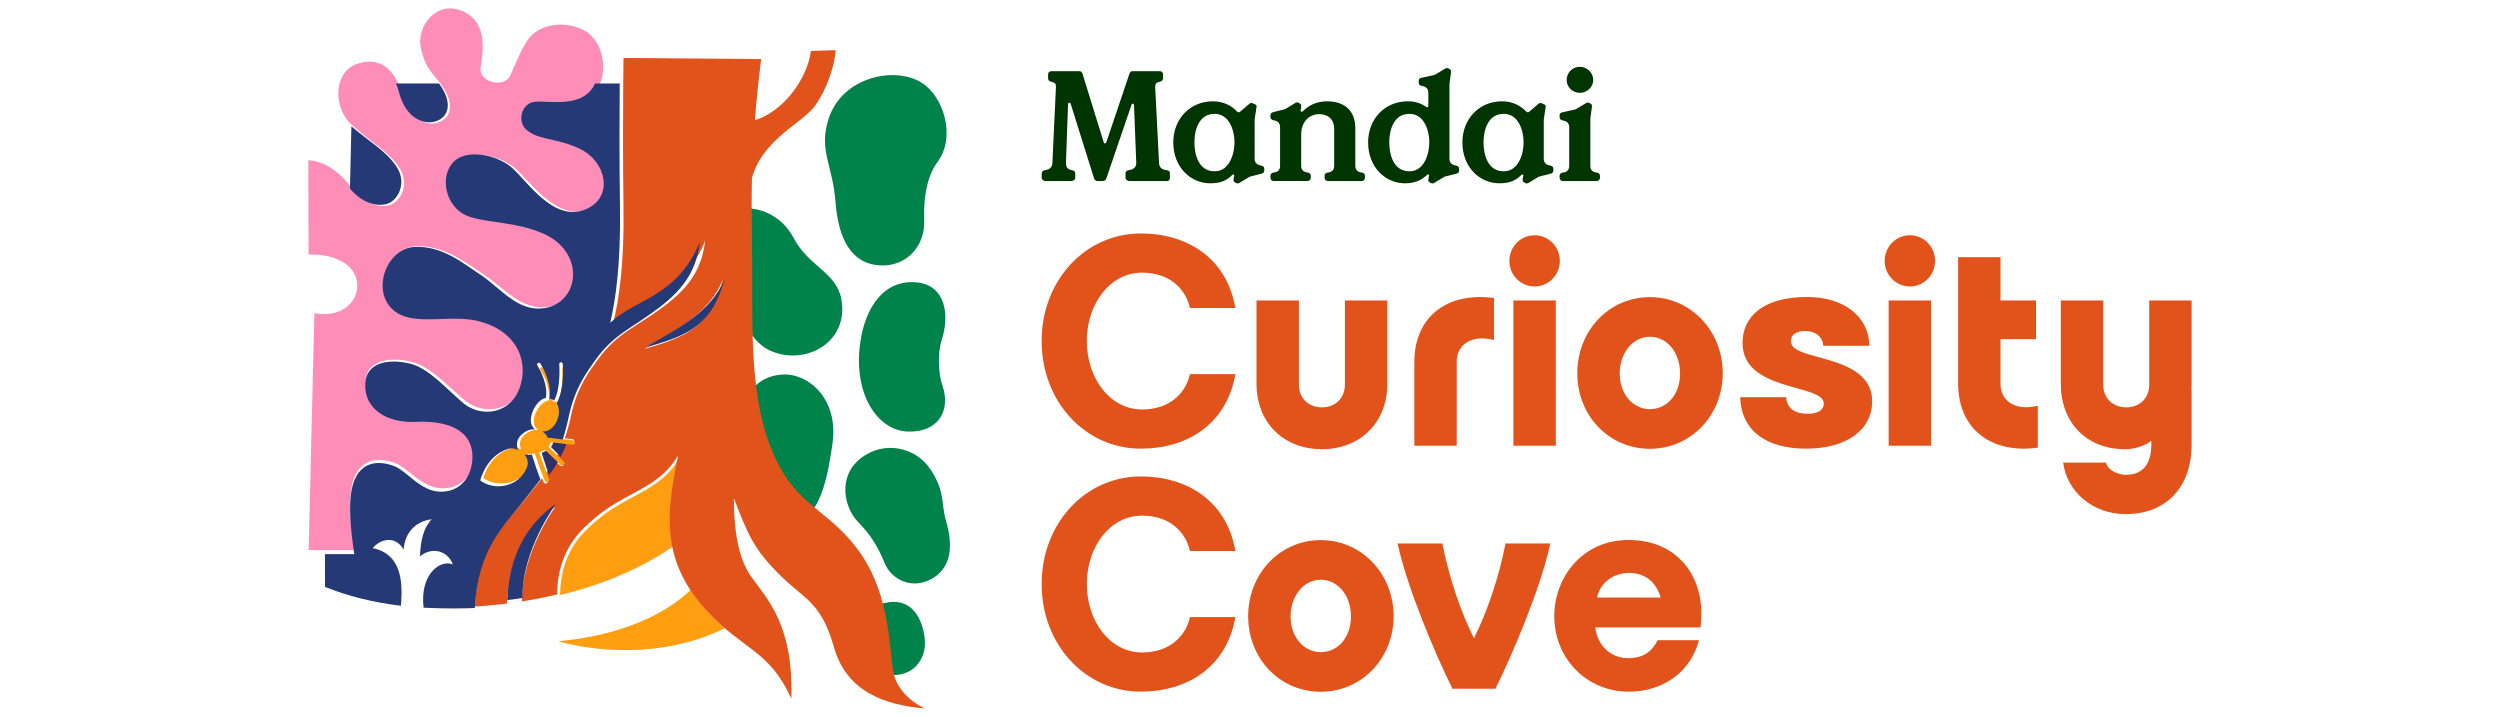 <svg width="300" height="86" viewBox="0 0 300 86" fill="none" xmlns="http://www.w3.org/2000/svg">
<path d="M103.221 41.155C103.822 36.807 106.129 33.496 110.021 33.886C113.484 34.235 114.001 37.8 112.975 40.913C112.57 42.139 112.523 44.602 113.082 46.221C114.147 49.307 112.565 51.905 108.954 51.787C105.261 51.669 102.375 47.259 103.221 41.152V41.155ZM105.663 31.85C102.116 31.681 100.599 28.643 100.256 24.185C99.913 19.731 98.185 18.011 99.455 14.189C101.116 9.19 107.363 7.934 110.561 9.9C113.248 11.552 114.74 16.418 112.509 19.43C111.011 21.448 110.834 24.425 110.907 26.355C111.033 29.734 108.616 31.992 105.666 31.85H105.663ZM111.834 69.445C109.448 70.805 106.958 69.549 106.16 67.577C105.362 65.606 104.513 64.231 102.931 62.597C101.349 60.962 100.444 57.241 103.266 55.012C106.09 52.783 109.934 53.658 111.699 56.383C113.464 59.109 112.905 60.412 113.529 62.529C114.153 64.645 114.588 67.876 111.837 69.445H111.834Z" fill="#00834A"/>
<path d="M42.443 65.444C42.437 65.412 42.434 65.379 42.428 65.347C42.384 65.057 42.343 64.771 42.308 64.49C42.296 64.398 42.288 64.31 42.276 64.221C42.25 64.003 42.22 63.781 42.197 63.568C42.185 63.453 42.176 63.347 42.165 63.234C42.147 63.048 42.127 62.859 42.112 62.679C42.106 62.611 42.103 62.549 42.098 62.481C42.08 62.259 42.062 62.041 42.051 61.825L42.042 61.595C42.033 61.4 42.025 61.202 42.019 61.016V60.253C42.019 60.135 42.03 60.023 42.033 59.91C42.039 59.786 42.042 59.659 42.051 59.538C42.06 59.394 42.077 59.261 42.092 59.125C42.1 59.045 42.106 58.956 42.115 58.879C42.133 58.746 42.156 58.625 42.179 58.498C42.194 58.424 42.203 58.345 42.218 58.274C42.258 58.082 42.305 57.901 42.358 57.733C43.361 54.527 46.098 55.086 47.367 55.541C48.308 55.878 49.267 56.885 50.419 57.653C51.06 58.079 51.762 58.433 52.551 58.554C52.867 58.602 53.197 58.614 53.545 58.578C54.493 58.48 55.212 58.111 55.741 57.597C55.952 57.39 56.133 57.163 56.288 56.918C56.975 55.816 57.089 54.403 56.835 53.413C56.648 52.681 56.256 52.084 55.7 51.62C55.478 51.434 55.23 51.268 54.955 51.124C54.68 50.979 54.384 50.852 54.066 50.745C53.27 50.48 52.338 50.335 51.311 50.299C50.902 50.285 50.475 50.291 50.036 50.311C46.53 50.48 43.691 48.792 43.858 45.755C44.025 42.718 47.867 42.886 49.87 43.563C51.873 44.237 54.215 46.786 55.882 48.119C57.958 49.779 61.56 49.469 62.73 46.263C62.876 45.862 62.978 45.454 63.037 45.046C63.066 44.842 63.084 44.638 63.092 44.432C63.101 44.228 63.095 44.024 63.081 43.82C63.066 43.616 63.04 43.415 63.002 43.217C62.928 42.818 62.809 42.428 62.642 42.05C62.475 41.672 62.265 41.309 62.007 40.966C61.739 40.61 61.432 40.286 61.092 40C60.917 39.849 60.73 39.707 60.528 39.571C59.73 39.028 58.738 38.599 57.548 38.33C57.2 38.251 56.844 38.194 56.487 38.156C56.007 38.103 55.522 38.079 55.034 38.073H54.668C54.545 38.073 54.422 38.073 54.303 38.076C53.937 38.082 53.569 38.094 53.206 38.106C52.963 38.115 52.724 38.124 52.484 38.13C50.335 38.192 48.346 38.141 47.031 36.815C45.568 35.337 45.738 32.938 46.887 31.305C47.001 31.142 47.127 30.985 47.261 30.841C47.396 30.693 47.539 30.557 47.688 30.433C48.294 29.931 49.033 29.603 49.87 29.561C50.288 29.541 50.691 29.552 51.083 29.597C51.87 29.682 52.607 29.88 53.308 30.155C53.659 30.291 54.001 30.448 54.335 30.616C55.671 31.29 56.882 32.176 58.051 32.935C60.39 34.454 62.528 37.305 65.733 36.818C70.098 36.153 70.771 30.17 65.601 27.975C62.405 26.619 59.306 26.763 56.715 26.019C53.966 25.23 52.873 21.8 54.376 19.776C55.034 18.889 56.171 18.553 57.396 18.582C57.933 18.598 58.467 18.673 58.987 18.807C59.338 18.895 59.683 19.005 60.01 19.138C60.668 19.398 61.262 19.737 61.721 20.116C62.121 20.447 62.589 20.943 63.113 21.498C63.189 21.578 63.265 21.658 63.341 21.741C63.572 21.986 63.815 22.237 64.063 22.491C64.23 22.659 64.402 22.831 64.578 22.996C64.753 23.165 64.934 23.327 65.119 23.49C65.209 23.57 65.303 23.649 65.396 23.726C65.584 23.883 65.776 24.03 65.972 24.175C66.949 24.884 68.022 25.395 69.165 25.413C69.622 25.419 70.092 25.348 70.572 25.18C71.09 24.997 71.516 24.751 71.862 24.468C71.932 24.409 71.999 24.349 72.063 24.285C72.422 23.942 72.69 23.514 72.844 23.041C72.897 22.875 72.935 22.707 72.961 22.535C73.011 22.201 73.005 21.859 72.952 21.513C72.949 21.489 72.943 21.466 72.941 21.439C72.914 21.277 72.876 21.114 72.826 20.955C72.773 20.777 72.708 20.603 72.63 20.435C72.593 20.349 72.552 20.263 72.508 20.181C72.438 20.045 72.356 19.915 72.271 19.785C72.198 19.672 72.119 19.56 72.034 19.454C71.914 19.3 71.782 19.149 71.639 19.008C71.426 18.795 71.192 18.597 70.938 18.42C70.768 18.302 70.587 18.192 70.4 18.092C68.835 17.264 67.32 17.019 66.025 16.715C65.736 16.647 65.461 16.576 65.195 16.496C65.063 16.455 64.931 16.413 64.806 16.366C64.303 16.18 63.852 15.938 63.469 15.586C63.084 15.229 62.911 14.703 62.931 14.18C62.943 13.917 63.002 13.657 63.11 13.415C63.18 13.255 63.274 13.104 63.385 12.969C63.665 12.629 64.075 12.389 64.598 12.342C66.276 12.194 69.63 12.969 71.382 11.015C71.493 10.891 71.593 10.758 71.686 10.617C71.701 10.593 71.712 10.569 71.727 10.546C71.803 10.425 71.873 10.3 71.935 10.171C72.946 8.026 72.192 4.631 69.961 3.57C67.408 2.353 64.856 3.127 63.762 4.27C62.668 5.414 61.937 7.588 61.209 9.098C60.481 10.608 57.452 9.872 57.671 8.176C57.89 6.48 58.692 2.758 55.557 1.357C52.419 -0.043 49.867 3.127 50.525 5.889C51.183 8.652 52.203 8.912 53.297 10.679C54.39 12.448 54.209 14.07 52.677 14.659C51.145 15.249 48.992 14.254 48.226 11.305C47.46 8.356 45.51 6.616 42.682 7.73C40.03 8.776 39.948 12.927 42.209 14.989C44.469 17.052 46.548 18.086 47.899 20.113C49.25 22.139 48.007 24.276 46.732 24.61C45.454 24.94 43.668 24.462 42.174 22.509C40.679 20.556 38.928 19.338 36.995 19.229L37.03 30.542C40.676 30.468 42.794 32.052 42.867 34.153C42.94 36.253 41.007 38.171 37.723 37.58L37.039 66.015H42.519C42.489 65.829 42.457 65.639 42.431 65.456L42.443 65.444Z" fill="#FE8DB8"/>
<path d="M58.449 18.616C58.095 18.55 57.735 18.515 57.387 18.506C57.738 18.515 58.095 18.553 58.449 18.616ZM60.002 19.063C59.675 18.932 59.33 18.819 58.979 18.729C59.33 18.819 59.675 18.929 60.002 19.063ZM64.06 22.444C63.808 22.188 63.568 21.934 63.337 21.687C63.568 21.934 63.811 22.188 64.06 22.444ZM65.97 24.143C65.774 24 65.581 23.848 65.394 23.69C65.581 23.848 65.774 23.997 65.97 24.143ZM60.52 39.691C59.722 39.143 58.73 38.71 57.539 38.439C57.191 38.359 56.834 38.302 56.478 38.263C56.837 38.302 57.191 38.362 57.539 38.439C58.727 38.71 59.719 39.143 60.52 39.691ZM49.855 29.584C50.273 29.564 50.677 29.576 51.069 29.62C50.677 29.578 50.27 29.564 49.855 29.584ZM72.961 22.489C73.011 22.152 73.005 21.806 72.952 21.457C73.005 21.803 73.008 22.152 72.961 22.489ZM41.995 60.567C41.995 60.448 42.007 60.334 42.01 60.221C42.004 60.337 41.998 60.448 41.995 60.567ZM72.271 19.716C72.355 19.847 72.434 19.978 72.507 20.116C72.437 19.978 72.355 19.847 72.271 19.716ZM71.689 10.465C71.598 10.608 71.495 10.742 71.384 10.867C71.495 10.742 71.595 10.608 71.689 10.465ZM71.937 10.015C71.876 10.146 71.803 10.271 71.729 10.393C71.805 10.271 71.876 10.146 71.937 10.015ZM72.63 20.372C72.706 20.545 72.774 20.721 72.826 20.897C72.773 20.717 72.708 20.542 72.63 20.372ZM72.063 24.254C71.999 24.316 71.931 24.379 71.861 24.439C71.931 24.379 71.999 24.319 72.063 24.254ZM61.717 20.05C61.257 19.665 60.661 19.326 60.005 19.063C60.663 19.326 61.257 19.668 61.717 20.05C62.117 20.384 62.585 20.885 63.109 21.445C62.585 20.885 62.12 20.387 61.717 20.05ZM72.826 20.897C72.876 21.058 72.911 21.222 72.94 21.386C72.914 21.222 72.876 21.058 72.826 20.897ZM47.243 30.878C47.108 31.027 46.986 31.183 46.868 31.346C46.983 31.183 47.108 31.024 47.243 30.878ZM42.068 59.425C42.054 59.562 42.036 59.699 42.027 59.843C42.036 59.696 42.054 59.562 42.068 59.425ZM42.159 58.793C42.136 58.918 42.112 59.043 42.095 59.178C42.112 59.043 42.136 58.921 42.159 58.793ZM51.297 50.517C52.324 50.553 53.254 50.699 54.053 50.967C53.257 50.699 52.324 50.553 51.297 50.517ZM54.939 51.349C55.211 51.495 55.463 51.662 55.685 51.849C55.454 51.656 55.204 51.488 54.939 51.349Z" fill="#2F326A"/>
<path d="M81.496 55.018C78.834 59.496 74.644 59.106 70.079 63.871C67.481 66.582 67.195 69.92 67.215 71.403C72.185 70.202 76.89 68.267 80.768 65.565C80.172 62.342 80.667 58.939 81.499 55.015L81.496 55.018ZM84.787 73.241C84.033 72.414 83.406 71.597 82.877 70.779C80.996 72.623 76.323 76.066 66.995 76.951C66.995 76.951 77.202 80.184 86.995 75.377C86.299 74.776 85.565 74.088 84.787 73.241Z" fill="#FF9E10"/>
<path d="M95.258 28.6C94.07 26.333 92.024 25.174 89.998 25.015C89.989 26.695 90.004 28.443 90.039 30.365C90.095 33.488 90.027 36.754 90.089 39.982C90.794 41.03 91.694 41.956 93.362 42.42C97.305 43.524 101.883 40.754 100.951 35.851C100.348 32.675 97.017 31.947 95.261 28.6H95.258ZM93.832 44.949C92.335 45.053 91.271 45.622 90.486 46.458C90.803 49.152 91.347 51.724 92.303 54.05C93.859 57.841 95.664 59.51 97.628 61.083C98.972 59.072 99.501 56.053 99.904 53.179C100.651 47.823 96.958 44.728 93.835 44.946L93.832 44.949ZM106.95 79.877C107.006 80.286 107.112 80.663 107.247 81.015C109.944 80.96 111.079 78.803 110.99 76.988C110.899 75.11 109.946 71.917 106.806 72.251C106.421 72.291 106.1 72.361 105.812 72.439C106.565 75.331 106.694 78.045 106.947 79.877H106.95Z" fill="#00834A"/>
<path d="M107.131 80.272C106.678 76.926 106.626 70.726 102.761 65.712C98.897 60.699 95.296 60.743 92.504 53.74C89.711 46.737 90.384 37.59 90.243 29.403C90.193 26.445 90.178 23.874 90.234 21.372C91.441 16.761 96.383 14.714 97.822 12.669C99.358 10.485 100.177 7.679 100.28 6.015L97.311 6.119C96.82 9.701 93.802 13.465 90.583 14.422C90.759 12.191 91.003 9.811 91.338 7.091L74.82 6.954C74.82 6.954 74.802 8.09 74.788 9.949C74.758 13.28 74.735 18.968 74.82 24.837C74.92 31.527 74.291 35.837 73.625 38.595C75.366 37.056 77.251 36.355 79.075 35.261C81.336 33.904 83.286 32.132 84.622 28.896C84.211 32.025 82.978 34.321 79.589 36.824C76.2 39.329 74.053 39.976 71.778 43.099V43.084C70.712 44.602 69.299 46.332 68.544 49.788C68.304 50.895 68.054 51.802 67.781 52.595L68.686 52.708C68.841 52.729 68.953 52.872 68.932 53.031C68.924 53.1 68.89 53.165 68.838 53.211C68.786 53.258 68.72 53.284 68.65 53.284H68.615L67.581 53.153C67.361 53.728 67.123 54.244 66.862 54.725L67.581 55.437C67.693 55.551 67.696 55.733 67.587 55.846C67.534 55.9 67.463 55.931 67.387 55.932C67.312 55.934 67.239 55.905 67.185 55.852L66.568 55.24C66.239 55.786 65.872 56.308 65.458 56.854L65.746 57.63C65.802 57.779 65.725 57.946 65.582 58.002C65.511 58.029 65.432 58.026 65.364 57.994C65.295 57.962 65.241 57.904 65.215 57.832L65.047 57.385C64.554 58.011 63.999 58.688 63.359 59.493C60.492 63.099 57.359 65.384 56.995 72.772L57.312 72.763C58.513 72.694 59.673 72.578 60.827 72.434C61.024 67.105 63.156 63.216 66.645 60.791C66.645 60.791 62.592 66.317 62.639 72.175C63.82 71.984 65.006 71.76 66.225 71.483C66.439 71.435 66.65 71.376 66.865 71.322C66.847 69.81 67.135 66.416 69.775 63.657C74.415 58.805 78.673 59.201 81.377 54.647C80.534 58.641 80.029 62.1 80.634 65.384C80.652 65.476 80.661 65.569 80.678 65.658C80.828 66.395 81.045 67.12 81.319 67.844C82 69.634 83.08 71.397 84.719 73.192C89.194 78.086 92.295 77.94 94.956 83.84C95.264 75.169 92.11 71.916 90.246 69.345C88.812 67.37 88.096 64.561 88.061 59.78C89.796 64.248 90.448 65.915 93.725 69.139C96.597 71.963 98.538 72.259 100.074 77.666C101.551 82.867 105.944 84.597 110.995 85.015C110.995 85.015 107.583 83.628 107.131 80.281V80.272ZM77.31 41.87C80.843 39.687 85.142 37.763 86.78 33.447C85.294 38.959 82.889 40.31 77.31 41.87Z" fill="#E2531B"/>
<path d="M65.667 53.999C65.463 54.139 65.236 54.255 64.995 54.344L65.539 56.025L65.893 57.015C66.303 56.455 66.667 55.921 66.992 55.361L65.667 54.002V53.999ZM66.106 53.623L67.283 54.833C67.542 54.341 67.774 53.809 67.995 53.222L66.402 53.015C66.356 53.235 66.263 53.443 66.106 53.626V53.623Z" fill="#2F326A"/>
<path d="M68.755 52.84L66.066 52.514C65.957 52.241 65.73 51.999 65.429 51.825C66.826 51.901 67.413 50.343 67.425 49.69C67.433 49.255 67.336 48.897 67.15 48.622C68.11 47.112 67.892 44.328 67.881 44.204C67.879 44.177 67.871 44.151 67.859 44.126C67.846 44.102 67.829 44.081 67.808 44.063C67.787 44.045 67.762 44.032 67.736 44.024C67.709 44.016 67.682 44.013 67.654 44.016C67.626 44.018 67.6 44.025 67.575 44.037C67.551 44.05 67.529 44.067 67.511 44.087C67.493 44.108 67.48 44.132 67.471 44.158C67.463 44.184 67.46 44.211 67.462 44.238C67.462 44.266 67.68 46.915 66.848 48.329C66.697 48.22 66.507 48.144 66.287 48.099C66.608 46.209 65.263 44.243 65.2 44.153C65.168 44.108 65.12 44.078 65.065 44.068C65.01 44.058 64.954 44.069 64.907 44.1C64.813 44.165 64.787 44.294 64.853 44.387C64.867 44.409 66.166 46.313 65.862 48.048C64.635 48.18 63.313 50.762 64.561 51.575C64.07 51.555 63.526 51.704 62.995 52.14C62.347 52.674 62.25 53.414 62.559 53.914C62.155 53.743 61.699 53.678 61.278 53.804C60.022 54.181 58.646 55.27 57.995 57.353C59.644 58.543 62.582 58.169 63.586 55.894C63.827 55.348 63.646 54.817 63.273 54.415C63.285 54.418 63.293 54.423 63.308 54.426C63.569 54.479 63.873 54.477 64.179 54.426L64.73 56.018L65.363 57.668C65.39 57.736 65.442 57.791 65.509 57.821C65.576 57.85 65.653 57.853 65.722 57.829C65.865 57.775 65.937 57.618 65.882 57.477L65.251 55.835L64.715 54.288C64.953 54.207 65.177 54.1 65.378 53.97L67.287 55.798C67.34 55.848 67.411 55.875 67.485 55.874C67.558 55.873 67.628 55.844 67.68 55.793C67.786 55.686 67.786 55.511 67.674 55.407L65.811 53.622C65.965 53.453 66.057 53.262 66.103 53.059L68.683 53.374H68.718C68.855 53.374 68.976 53.273 68.993 53.135C68.998 53.1 68.995 53.064 68.985 53.029C68.976 52.995 68.959 52.963 68.937 52.934C68.914 52.906 68.886 52.883 68.855 52.865C68.823 52.847 68.788 52.836 68.752 52.831L68.755 52.84Z" fill="#FF9E10"/>
<path d="M66.722 60.462C63.211 62.867 61.065 66.726 60.867 72.015C61.475 71.941 62.084 71.855 62.69 71.757C62.643 65.942 66.722 60.462 66.722 60.462ZM47.904 11.16C48.679 14.113 50.854 15.111 52.403 14.519C53.952 13.927 54.136 12.305 53.03 10.533C52.912 10.346 52.797 10.174 52.681 10.015H47.517C47.668 10.37 47.798 10.752 47.904 11.16ZM46.391 24.483C47.683 24.151 48.936 22.009 47.57 19.979C46.276 18.052 44.316 17.022 42.167 15.155L41.995 22.636C43.461 24.373 45.161 24.799 46.394 24.483H46.391ZM77.462 41.691C83.078 40.143 85.499 38.803 86.995 33.334C85.346 37.616 81.018 39.525 77.462 41.691Z" fill="#263977"/>
<path d="M78.56 35.381C76.777 36.478 74.933 37.181 73.229 38.723C73.881 35.958 74.496 31.636 74.398 24.935C74.312 19.05 74.338 13.353 74.367 10.015H71.408V10.018C71.348 10.149 71.276 10.275 71.204 10.397C71.19 10.421 71.178 10.445 71.164 10.469C71.075 10.612 70.974 10.747 70.865 10.873C69.144 12.848 65.85 12.065 64.201 12.214C63.687 12.262 63.285 12.504 63.009 12.848C62.9 12.986 62.808 13.138 62.739 13.299C62.633 13.541 62.575 13.807 62.564 14.073C62.541 14.603 62.713 15.135 63.092 15.496C63.466 15.852 63.908 16.097 64.405 16.285C64.528 16.333 64.655 16.375 64.787 16.417C65.048 16.497 65.321 16.569 65.603 16.638C66.878 16.946 68.363 17.191 69.9 18.031C70.084 18.132 70.262 18.243 70.428 18.363C70.678 18.542 70.911 18.742 71.118 18.957C71.256 19.101 71.385 19.253 71.506 19.409C71.589 19.519 71.664 19.63 71.738 19.744C71.822 19.875 71.899 20.006 71.971 20.144C72.014 20.228 72.054 20.314 72.092 20.401C72.166 20.574 72.232 20.751 72.284 20.927C72.333 21.088 72.367 21.253 72.396 21.417C72.399 21.441 72.405 21.465 72.408 21.492C72.459 21.839 72.462 22.188 72.416 22.526C72.39 22.7 72.353 22.87 72.301 23.037C72.192 23.381 72.023 23.71 71.79 24.009C71.713 24.107 71.626 24.203 71.534 24.296C71.471 24.358 71.405 24.421 71.336 24.481C70.997 24.771 70.581 25.016 70.069 25.201C69.598 25.372 69.139 25.446 68.688 25.437C67.565 25.419 66.51 24.902 65.551 24.185C65.359 24.041 65.169 23.889 64.985 23.731C64.893 23.653 64.801 23.572 64.712 23.491C64.531 23.33 64.353 23.163 64.181 22.992C64.008 22.822 63.839 22.652 63.675 22.481C63.428 22.224 63.193 21.97 62.966 21.722C62.891 21.638 62.816 21.558 62.742 21.477C62.228 20.915 61.771 20.416 61.374 20.078C60.923 19.693 60.337 19.352 59.694 19.089C59.201 18.888 58.69 18.736 58.169 18.638C57.821 18.572 57.468 18.536 57.126 18.527C55.922 18.497 54.805 18.838 54.159 19.735C52.682 21.782 53.754 25.252 56.457 26.05C59.002 26.803 62.047 26.657 65.186 28.029C70.268 30.249 69.604 36.302 65.316 36.974C62.167 37.468 60.065 34.583 57.77 33.047C56.62 32.279 55.431 31.382 54.119 30.701C53.791 30.53 53.455 30.372 53.11 30.234C52.421 29.956 51.694 29.753 50.925 29.669C50.539 29.628 50.14 29.613 49.732 29.634C48.911 29.675 48.184 30.007 47.59 30.515C47.44 30.644 47.299 30.781 47.17 30.928C47.038 31.077 46.917 31.233 46.803 31.397C45.674 33.05 45.507 35.477 46.943 36.971C48.236 38.316 50.189 38.364 52.3 38.301C52.536 38.295 52.771 38.286 53.01 38.278C53.366 38.266 53.725 38.254 54.087 38.248C54.208 38.248 54.328 38.245 54.446 38.245H54.805C55.285 38.251 55.762 38.275 56.233 38.328C56.586 38.367 56.934 38.427 57.276 38.505C58.442 38.777 59.416 39.21 60.203 39.76C60.398 39.898 60.584 40.041 60.757 40.193C61.09 40.483 61.392 40.811 61.656 41.171C61.909 41.517 62.118 41.885 62.279 42.268C62.443 42.65 62.561 43.045 62.633 43.448C62.67 43.648 62.696 43.855 62.71 44.058C62.724 44.264 62.727 44.468 62.722 44.677C62.713 44.883 62.696 45.089 62.667 45.298C62.61 45.711 62.509 46.123 62.365 46.53C61.217 49.773 57.678 50.087 55.638 48.407C54.001 47.059 51.7 44.479 49.732 43.798C47.765 43.117 43.99 42.943 43.827 46.016C43.663 49.088 46.452 50.795 49.896 50.625C50.327 50.604 50.743 50.601 51.148 50.613C52.157 50.648 53.07 50.795 53.852 51.064C54.165 51.172 54.458 51.297 54.725 51.447C54.992 51.593 55.239 51.76 55.457 51.949C56.003 52.421 56.388 53.022 56.572 53.763C56.822 54.767 56.71 56.196 56.035 57.308C55.885 57.556 55.707 57.786 55.497 57.995C54.977 58.515 54.271 58.889 53.34 58.987C52.998 59.023 52.674 59.011 52.364 58.964C51.585 58.841 50.899 58.485 50.27 58.052C49.138 57.275 48.196 56.253 47.271 55.915C46.024 55.458 43.333 54.89 42.35 58.133C42.298 58.306 42.252 58.488 42.212 58.68C42.198 58.751 42.189 58.832 42.175 58.904C42.152 59.029 42.129 59.155 42.112 59.289C42.1 59.367 42.097 59.457 42.089 59.537C42.074 59.675 42.057 59.812 42.048 59.956C42.04 60.075 42.037 60.207 42.031 60.333C42.026 60.449 42.02 60.56 42.017 60.679V61.45C42.02 61.642 42.028 61.839 42.04 62.036L42.048 62.269C42.06 62.484 42.077 62.709 42.094 62.933C42.1 63.002 42.103 63.064 42.109 63.133C42.123 63.315 42.143 63.507 42.161 63.695C42.172 63.809 42.181 63.919 42.192 64.033C42.215 64.248 42.244 64.472 42.27 64.693C42.281 64.786 42.29 64.873 42.301 64.965C42.339 65.249 42.379 65.539 42.419 65.832C42.425 65.865 42.428 65.898 42.434 65.931C42.459 66.116 42.491 66.307 42.52 66.496H38.995L39.001 70.426C41.678 71.52 44.772 72.288 48.109 72.692C48.382 69.577 48.069 66.463 44.734 65.781C45.507 64.765 47.38 64.128 48.44 65.951C48.563 63.961 49.824 62.562 51.818 62.308C50.841 63.282 50.474 64.807 50.393 66.756C51.858 65.569 53.731 66.077 54.343 67.73C52.832 67.102 50.37 68.878 50.827 72.922C50.945 72.928 51.062 72.934 51.192 72.94C53.469 73.047 55.773 73.026 56.98 72.957C57.385 65.721 60.421 63.226 63.196 59.648C63.822 58.841 64.365 58.163 64.847 57.535L64.373 56.232L63.822 54.54C63.512 54.594 63.21 54.597 62.949 54.54C62.937 54.54 62.928 54.531 62.914 54.528C63.288 54.956 63.468 55.52 63.227 56.1C62.222 58.515 59.278 58.913 57.626 57.651C58.281 55.44 59.66 54.283 60.915 53.88C61.337 53.745 61.794 53.814 62.199 53.996C61.886 53.464 61.986 52.675 62.636 52.11C63.167 51.647 63.713 51.488 64.204 51.509C62.954 50.645 64.278 47.905 65.508 47.761C65.812 45.917 64.511 43.891 64.497 43.87C64.481 43.846 64.47 43.819 64.464 43.791C64.458 43.763 64.458 43.734 64.463 43.705C64.468 43.677 64.478 43.65 64.494 43.626C64.509 43.602 64.528 43.581 64.551 43.565C64.646 43.496 64.781 43.523 64.844 43.622C64.91 43.72 66.255 45.806 65.933 47.815C66.157 47.863 66.344 47.944 66.496 48.06C67.329 46.557 67.114 43.741 67.111 43.711C67.102 43.592 67.188 43.484 67.303 43.475C67.421 43.466 67.522 43.553 67.53 43.675C67.542 43.804 67.76 46.763 66.798 48.371C66.984 48.667 67.082 49.043 67.073 49.507C67.059 50.2 66.473 51.856 65.074 51.775C65.376 51.961 65.606 52.218 65.712 52.508L67.522 52.741C67.786 51.946 68.033 51.034 68.268 49.928C69.01 46.461 70.391 44.73 71.434 43.209V43.224C73.657 40.098 75.757 39.446 79.072 36.935C82.386 34.425 83.593 32.126 83.995 28.991C82.688 32.231 80.781 34.009 78.569 35.369L78.56 35.381Z" fill="#263977"/>
<path d="M140.795 17.072C140.795 14.361 142.718 12.158 145.561 12.158C146.946 12.158 147.907 12.798 148.464 13.401C148.558 13.497 148.712 13.497 148.789 13.422L149.943 12.442C150.02 12.366 150.153 12.329 150.251 12.366L150.635 12.534C150.73 12.572 150.807 12.665 150.789 12.798L150.558 14.344V19.035C150.558 19.524 150.828 19.788 151.328 19.864C151.558 19.901 151.712 20.032 151.712 20.241V20.487C151.712 20.617 151.635 20.768 151.443 20.826L149.964 21.203L148.715 21.957C148.523 22.07 148.369 21.995 148.254 21.919L148.138 21.844C148.023 21.768 148.005 21.676 148.023 21.525L148.1 21.11C148.138 20.905 147.967 20.905 147.869 20.997C147.215 21.638 146.543 21.995 145.215 21.995C142.949 21.995 140.795 20.148 140.795 17.078V17.072ZM148.138 17.072C148.138 15.735 147.561 13.662 145.753 13.662C143.792 13.662 143.33 15.735 143.33 17.072C143.33 18.484 143.792 20.557 145.753 20.557C147.523 20.557 148.138 18.484 148.138 17.072ZM152.455 21.348V21.084C152.455 20.878 152.627 20.725 152.84 20.707C153.34 20.652 153.609 20.389 153.609 19.898V15.266C153.609 14.776 153.34 14.512 152.84 14.436C152.609 14.399 152.455 14.265 152.455 14.059V13.816C152.455 13.685 152.532 13.535 152.724 13.477L154.204 13.1L155.452 12.346C155.644 12.233 155.798 12.291 155.914 12.384L156.029 12.459C156.144 12.534 156.162 12.63 156.144 12.781L156.067 13.251C156.05 13.401 156.239 13.457 156.337 13.364C157.029 12.63 158.029 12.158 159.257 12.158C161.257 12.158 162.639 13.213 162.639 15.379V19.898C162.639 20.389 162.908 20.652 163.408 20.707C163.639 20.728 163.793 20.878 163.793 21.084V21.348C163.793 21.554 163.621 21.725 163.408 21.725H159.334C159.124 21.725 158.949 21.557 158.949 21.348V21.084C158.949 20.878 159.121 20.725 159.334 20.707C159.834 20.652 160.103 20.389 160.103 19.898V15.509C160.103 14.265 159.334 13.7 158.295 13.7C157.085 13.7 156.141 14.622 156.141 16.167V19.896C156.141 20.386 156.411 20.649 156.911 20.704C157.142 20.725 157.295 20.876 157.295 21.081V21.345C157.295 21.551 157.124 21.722 156.911 21.722H152.837C152.627 21.722 152.452 21.554 152.452 21.345L152.455 21.348ZM164.174 17.072C164.174 14.361 166.098 12.158 168.941 12.158C169.882 12.158 170.613 12.439 171.151 12.836C171.266 12.911 171.4 12.836 171.4 12.706V11.143C171.4 10.653 171.13 10.389 170.63 10.314C170.399 10.276 170.246 10.146 170.246 9.937V9.693C170.246 9.563 170.323 9.392 170.515 9.354L172.187 8.977L173.435 8.223C173.627 8.11 173.781 8.186 173.897 8.261L174.012 8.336C174.127 8.412 174.145 8.505 174.127 8.655L173.935 10.088V19.035C173.935 19.524 174.204 19.788 174.704 19.864C174.935 19.901 175.089 20.032 175.089 20.241V20.487C175.089 20.617 175.012 20.768 174.82 20.826L173.34 21.203L172.092 21.957C171.9 22.07 171.746 21.995 171.63 21.919L171.515 21.844C171.4 21.768 171.382 21.676 171.4 21.525L171.476 21.11C171.515 20.884 171.361 20.905 171.266 20.98C170.556 21.638 169.749 21.998 168.595 21.998C166.328 21.998 164.174 20.151 164.174 17.081V17.072ZM171.518 17.072C171.518 15.735 170.941 13.662 169.133 13.662C167.172 13.662 166.71 15.735 166.71 17.072C166.71 18.484 167.172 20.557 169.133 20.557C170.902 20.557 171.518 18.484 171.518 17.072ZM175.488 17.072C175.488 14.361 177.412 12.158 180.255 12.158C181.64 12.158 182.601 12.798 183.157 13.401C183.252 13.497 183.406 13.497 183.483 13.422L184.637 12.442C184.714 12.366 184.847 12.329 184.945 12.366L185.329 12.534C185.424 12.572 185.501 12.665 185.483 12.798L185.252 14.344V19.035C185.252 19.524 185.521 19.788 186.021 19.864C186.252 19.901 186.406 20.032 186.406 20.241V20.487C186.406 20.617 186.329 20.768 186.137 20.826L184.658 21.203L183.409 21.957C183.217 22.07 183.063 21.995 182.947 21.919L182.832 21.844C182.717 21.768 182.699 21.676 182.717 21.525L182.794 21.11C182.832 20.905 182.66 20.905 182.563 20.997C181.909 21.638 181.237 21.995 179.909 21.995C177.642 21.995 175.488 20.148 175.488 17.078V17.072ZM182.832 17.072C182.832 15.735 182.255 13.662 180.447 13.662C178.486 13.662 178.024 15.735 178.024 17.072C178.024 18.484 178.486 20.557 180.447 20.557C182.217 20.557 182.832 18.484 182.832 17.072ZM190.841 14.231V19.898C190.841 20.389 191.11 20.67 191.61 20.707C191.841 20.728 191.995 20.878 191.995 21.084V21.348C191.995 21.554 191.824 21.725 191.61 21.725H187.536C187.326 21.725 187.152 21.557 187.152 21.348V21.084C187.152 20.878 187.323 20.725 187.536 20.707C188.036 20.67 188.306 20.389 188.306 19.898V15.283C188.306 14.793 188.036 14.529 187.536 14.454C187.306 14.416 187.152 14.283 187.152 14.077V13.833C187.152 13.703 187.229 13.532 187.421 13.494L189.093 13.117L190.341 12.364C190.534 12.25 190.687 12.326 190.803 12.401L190.918 12.476C191.034 12.552 191.051 12.648 191.034 12.796L190.841 14.228V14.231ZM187.998 9.598C187.998 10.444 188.708 11.143 189.575 11.143C190.442 11.143 191.19 10.447 191.19 9.598C191.19 8.748 190.46 8.015 189.575 8.015C188.69 8.015 187.998 8.731 187.998 9.598ZM125.001 21.331V20.841C125.001 20.597 125.155 20.447 125.424 20.409C125.942 20.333 126.27 20.087 126.288 19.562L126.711 10.464C126.729 10.07 126.614 9.919 126.211 9.824C125.865 9.748 125.77 9.618 125.77 9.354V8.96C125.77 8.638 125.98 8.508 126.327 8.545H129.383C129.67 8.508 129.824 8.6 129.901 8.847L132.439 17.057C132.495 17.263 132.688 17.263 132.765 17.057L135.531 8.847C135.608 8.603 135.762 8.508 136.049 8.545H139.008C139.354 8.508 139.564 8.638 139.564 8.96V9.354C139.564 9.618 139.469 9.748 139.123 9.824C138.721 9.917 138.605 10.067 138.623 10.464L139.084 19.562C139.105 20.09 139.431 20.354 139.948 20.409C140.256 20.447 140.389 20.577 140.389 20.803V21.331C140.389 21.557 140.274 21.725 140.043 21.725H135.525C135.315 21.725 135.064 21.557 135.064 21.331V20.803C135.064 20.597 135.217 20.426 135.487 20.409C135.948 20.371 136.371 20.087 136.351 19.542L136.081 12.63C136.081 12.404 135.851 12.366 135.774 12.592L132.756 21.426C132.7 21.598 132.525 21.728 132.333 21.728H131.717C131.525 21.728 131.371 21.615 131.294 21.426L128.489 12.479C128.433 12.274 128.164 12.274 128.164 12.517L127.915 19.542C127.898 20.087 128.146 20.333 128.608 20.409C128.877 20.447 129.031 20.597 129.031 20.841V21.331C129.031 21.557 128.782 21.725 128.569 21.725H125.457C125.247 21.725 124.995 21.557 124.995 21.331H125.001Z" fill="#003400"/>
<path d="M158.491 64.812C153.606 64.812 149.78 68.823 149.78 73.946C149.78 79.069 153.606 83.015 158.491 83.015C163.376 83.015 167.234 79.03 167.234 73.946C167.234 68.861 163.393 64.812 158.491 64.812ZM158.491 78.256C156.426 78.256 154.869 76.416 154.869 73.975C154.869 71.534 156.426 69.568 158.491 69.568C160.556 69.568 162.113 71.464 162.113 73.975C162.113 76.487 160.556 78.256 158.491 78.256ZM195.466 64.795C189.771 64.795 186.513 69.383 186.513 73.946C186.513 78.981 190.357 83 195.466 83C199.567 83 202.885 80.641 203.871 76.821H198.919C198.248 78.147 197.248 78.978 195.37 78.978C193.27 78.978 191.71 77.481 191.427 75.29H204.063C204.128 74.676 204.163 74.251 204.163 73.67C204.163 68.547 200.832 64.801 195.466 64.801V64.795ZM191.652 71.707C192.008 69.873 193.67 68.75 195.496 68.75C197.549 68.75 198.797 70.002 199.275 71.707H191.655H191.652ZM176.872 76.589C175.298 73.447 173.866 69.263 173.084 65.214H167.709C168.858 70.56 172.27 78.576 174.294 82.645H179.453C181.477 78.576 184.889 70.56 186.038 65.214H180.663C179.879 69.263 178.45 73.447 176.875 76.589H176.872ZM137.048 61.876C140.259 61.876 142.251 63.721 142.793 66.118H148.246C147.194 60.039 142.367 57.172 136.908 57.172C130.206 57.172 124.995 62.844 124.995 70.085C124.995 77.326 130.206 82.997 136.908 82.997C142.367 82.997 147.191 80.133 148.246 74.051H142.793C142.251 76.448 140.262 78.294 137.048 78.294C133.204 78.294 130.419 74.562 130.419 70.085C130.419 65.608 133.204 61.876 137.048 61.876ZM181.608 36.057H186.697V53.487H181.608V36.057ZM184.151 28.229C182.48 28.229 181.124 29.605 181.124 31.304C181.124 33.002 182.48 34.378 184.151 34.378C185.822 34.378 187.178 33.002 187.178 31.304C187.178 29.605 185.822 28.229 184.151 28.229ZM197.986 35.655C193.101 35.655 189.275 39.665 189.275 44.788C189.275 49.911 193.101 53.857 197.986 53.857C202.871 53.857 206.729 49.873 206.729 44.788C206.729 39.703 202.888 35.655 197.986 35.655ZM197.986 49.098C195.921 49.098 194.364 47.258 194.364 44.817C194.364 42.376 195.921 40.411 197.986 40.411C200.051 40.411 201.608 42.306 201.608 44.817C201.608 47.329 200.051 49.098 197.986 49.098ZM169.719 43.471V53.487H174.808V43.374C174.796 41.514 176.414 40.079 179.281 40.798V35.757C178.715 35.678 178.161 35.64 177.625 35.64C173.04 35.64 169.719 38.427 169.719 43.471ZM161.387 46.17C161.387 47.766 160.253 48.881 158.628 48.881C157.004 48.881 155.869 47.766 155.869 46.17V36.057H150.781V46.073C150.781 50.685 154.009 53.904 158.628 53.904C163.248 53.904 166.476 50.682 166.476 46.073V36.057H161.387V46.17ZM257.906 46.17C257.906 47.766 256.772 48.881 255.147 48.881C253.523 48.881 252.389 47.766 252.389 46.17V36.057H247.3V46.073C247.3 50.685 250.359 53.904 254.981 53.904C256.119 53.904 257.233 53.578 258.157 52.909V53.534C258.122 55.098 257.55 56.976 255.127 56.976C254.308 56.976 252.992 56.547 252.707 55.512H247.58C248.02 58.968 251.085 61.694 255.086 61.694C259.965 61.694 262.995 58.44 262.995 53.341V46.777L262.966 46.795C262.983 46.557 262.995 46.317 262.995 46.073V36.057H257.906V46.17ZM240.062 46.091V40.701H244.325V36.057H240.062V30.861H234.973V45.997C234.973 51.633 239.117 54.473 244.535 53.722V48.681C241.669 49.4 240.05 47.951 240.062 46.091ZM226.638 36.057H231.727V53.487H226.638V36.057ZM229.184 28.229C227.513 28.229 226.157 29.605 226.157 31.304C226.157 33.002 227.513 34.378 229.184 34.378C230.855 34.378 232.211 33.002 232.211 31.304C232.211 29.605 230.855 28.229 229.184 28.229ZM137.048 32.718C140.259 32.718 142.251 34.563 142.793 36.96H148.246C147.194 30.881 142.367 28.015 136.908 28.015C130.206 28.015 124.995 33.686 124.995 40.927C124.995 48.168 130.206 53.839 136.908 53.839C142.367 53.839 147.194 50.976 148.246 44.894H142.793C142.251 47.291 140.262 49.136 137.048 49.136C133.204 49.136 130.419 45.404 130.419 40.927C130.419 36.45 133.204 32.718 137.048 32.718ZM218.461 42.925C216.536 42.397 214.909 41.986 214.909 40.971C214.909 40.117 215.571 39.724 216.635 39.724C217.869 39.724 218.738 40.44 218.788 41.493H224.331C224.256 38.078 221.406 35.637 216.845 35.637C211.631 35.637 209.103 37.964 209.103 41.15C209.103 44.049 211.445 45.278 213.833 46.059C216.318 46.871 218.852 47.197 218.852 48.417C218.852 49.218 218.137 49.65 216.915 49.65C215.481 49.65 214.431 49.089 214.335 47.66H208.82C208.957 51.7 211.943 53.839 216.74 53.839C221.538 53.839 224.658 51.612 224.658 48.171C224.658 44.729 221.246 43.688 218.458 42.922L218.461 42.925Z" fill="#E2531B"/>
</svg>
